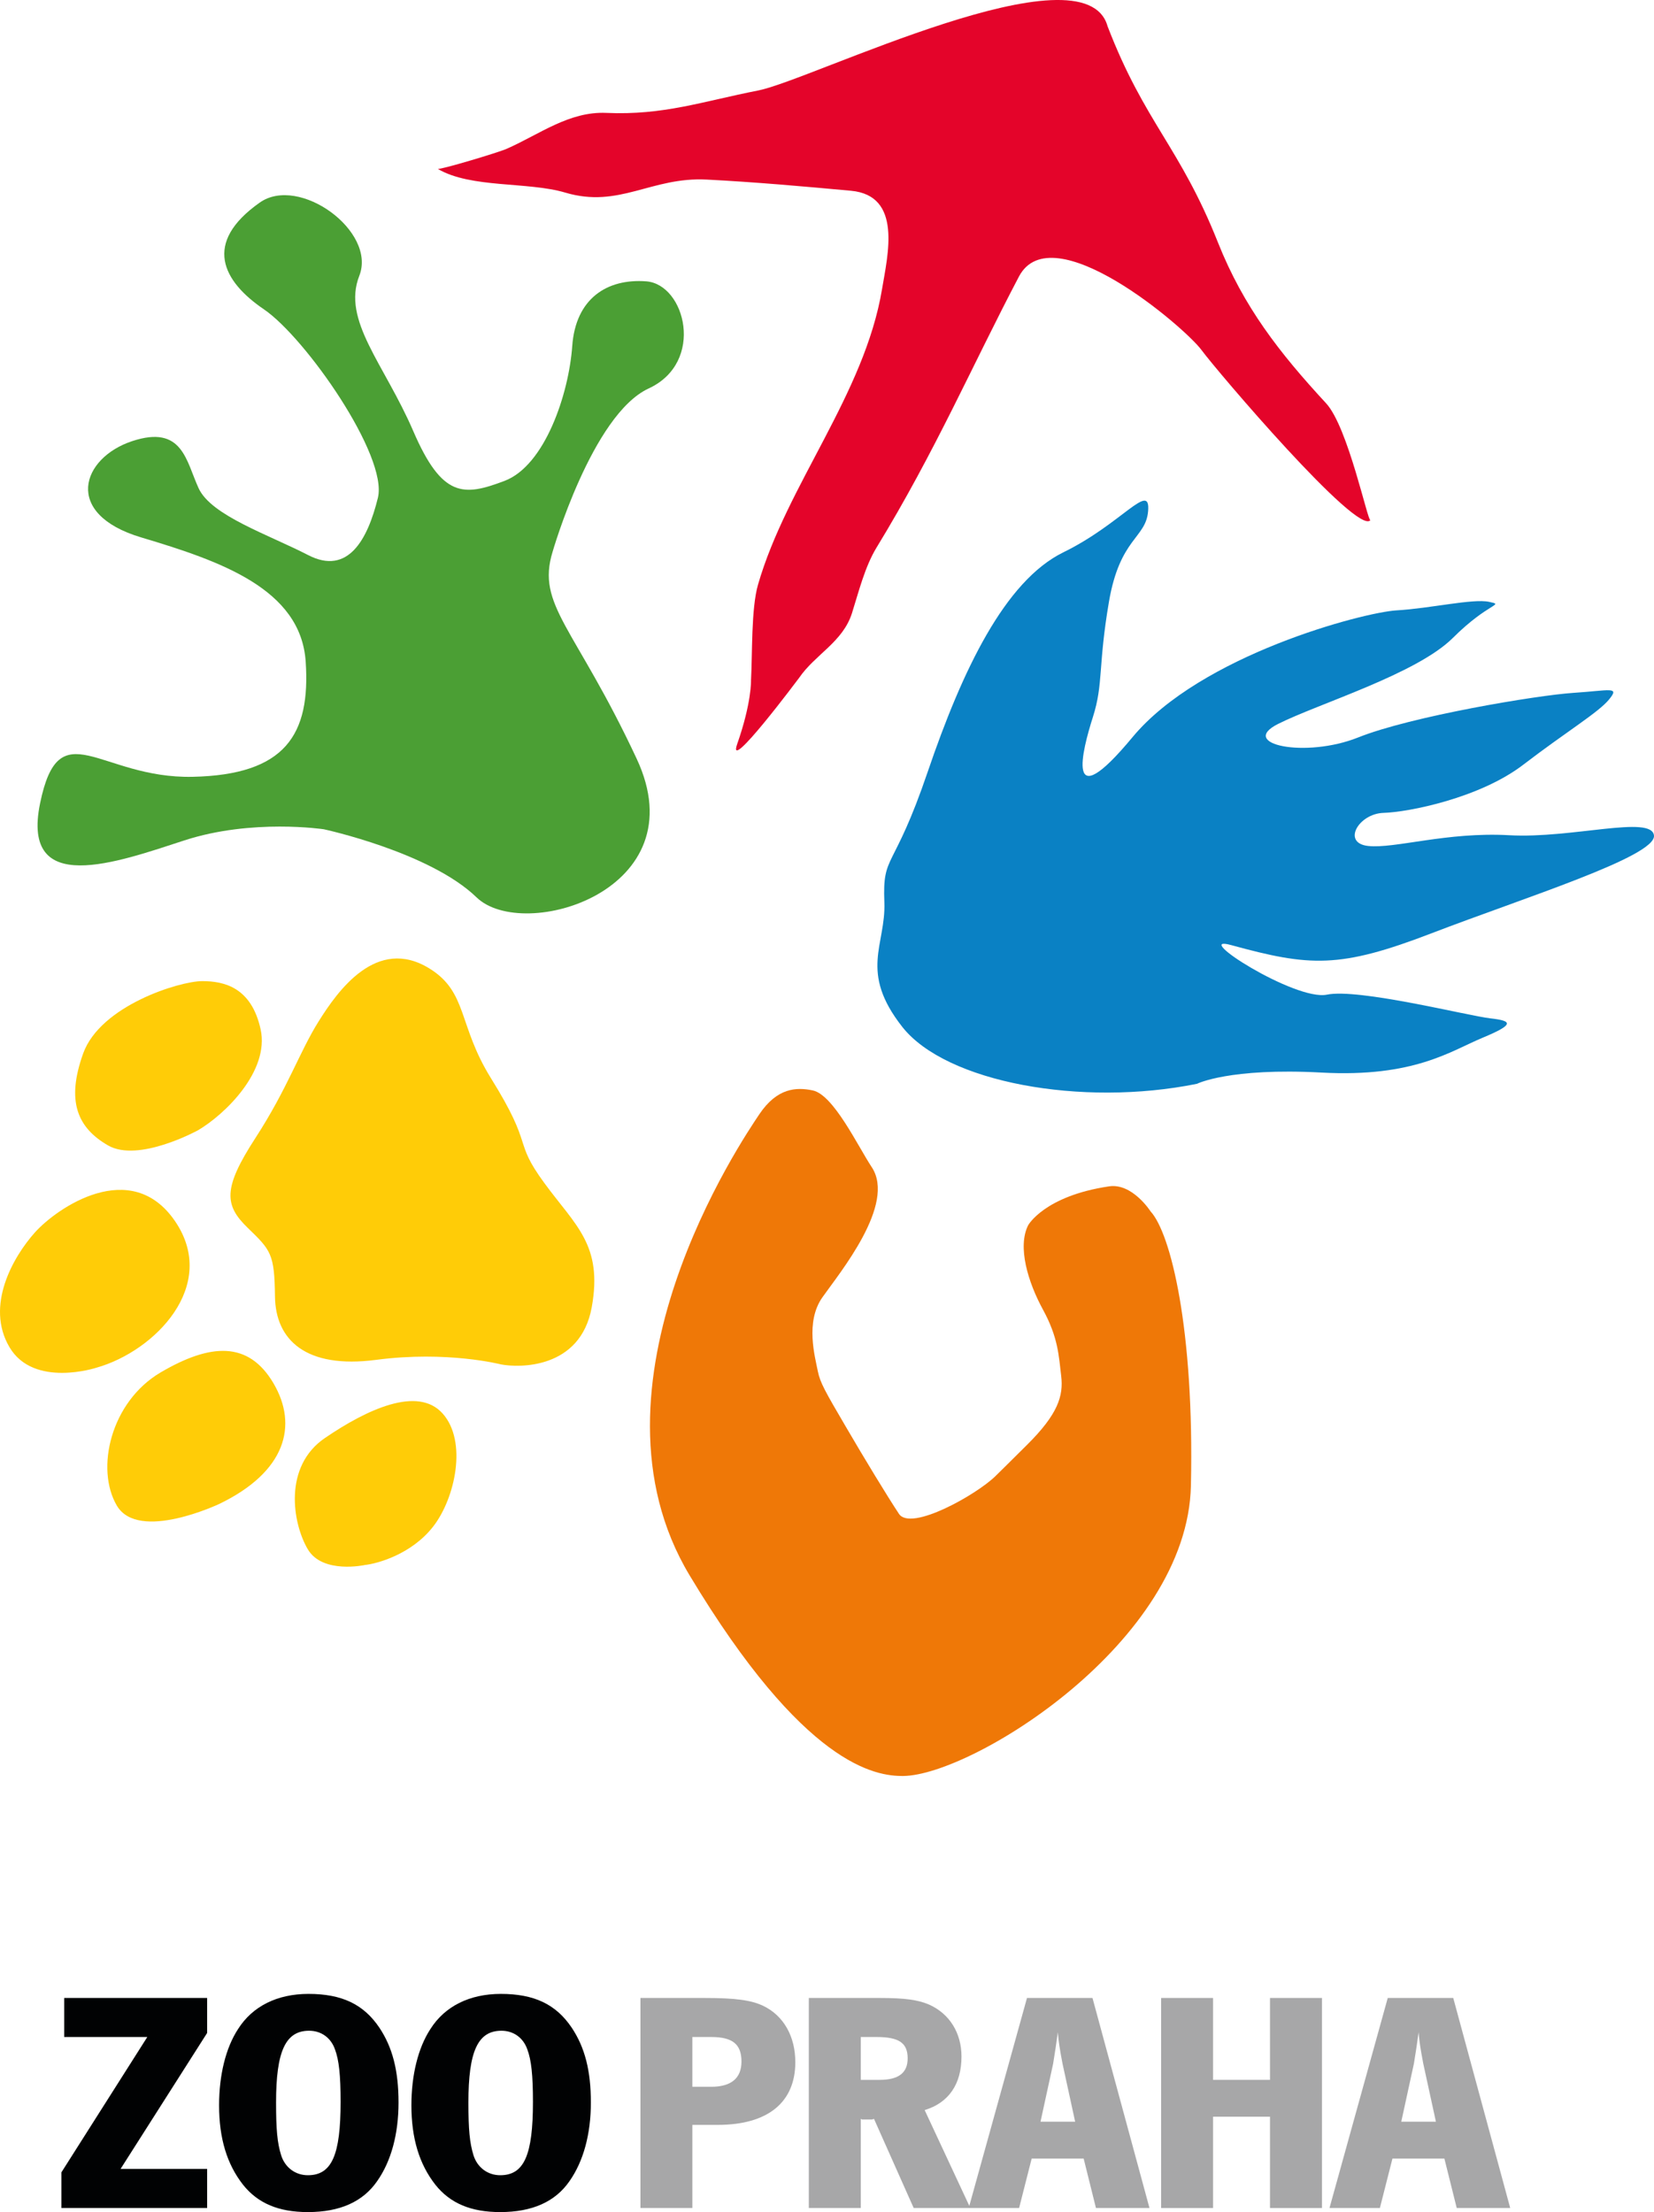 <?xml version="1.0" encoding="utf-8"?>
<!-- Generator: Adobe Illustrator 27.3.1, SVG Export Plug-In . SVG Version: 6.00 Build 0)  -->
<svg version="1.1" id="Vrstva_1" xmlns="http://www.w3.org/2000/svg" xmlns:xlink="http://www.w3.org/1999/xlink" x="0px" y="0px"
	 width="73.352px" height="98.09px" viewBox="0 0 73.352 98.09" enable-background="new 0 0 73.352 98.09"
	 xml:space="preserve">
<g>
	<g>
		<path fill="#A7A7A8" d="M31.25,88.596c1.382,0,2.065,0.098,2.595,0.348c0.909,0.436,1.426,1.356,1.426,2.5
			c0,1.787-1.23,2.779-3.436,2.779h-1.13v3.686h-2.303v-9.313H31.25z M31.542,92.534c0.88,0,1.341-0.377,1.341-1.117
			c0-0.768-0.391-1.09-1.341-1.09h-0.837v2.207H31.542z"/>
		<path fill="#A7A7A8" d="M39.011,88.596c1.132,0,1.703,0.084,2.192,0.293c0.909,0.406,1.437,1.258,1.437,2.305
			c0,1.228-0.571,2.051-1.633,2.373l2.025,4.342h-2.512l-1.76-3.953l-0.085,0.029h-0.222h-0.223l-0.057-0.029v3.953h-2.303v-9.313
			H39.011z M39.011,92.227c0.838,0,1.242-0.309,1.242-0.951c0-0.684-0.377-0.949-1.382-0.949h-0.698v1.9H39.011z"/>
		<path fill="#A7A7A8" d="M45.196,97.908h-2.235l2.584-9.312h2.905l2.527,9.312h-2.374l-0.545-2.191h-2.305L45.196,97.908z
			 M47.681,94.082l-0.559-2.568c-0.138-0.727-0.167-0.936-0.21-1.397c-0.054,0.42-0.125,0.893-0.208,1.397l-0.559,2.568H47.681z"
			/>
		<polygon fill="#A7A7A8" points="53.797,97.909 51.494,97.909 51.494,88.596 53.797,88.596 53.797,92.227 
			56.322,92.227 56.322,88.596 58.628,88.596 58.628,97.909 56.322,97.909 56.322,93.86 53.797,93.86 		"/>
		<path fill="#A7A7A8" d="M61.196,97.908h-2.235l2.583-9.312h2.905l2.526,9.312h-2.372l-0.547-2.191h-2.303L61.196,97.908z
			 M63.68,94.082l-0.559-2.568c-0.138-0.727-0.167-0.936-0.209-1.397c-0.054,0.42-0.125,0.893-0.209,1.397l-0.559,2.568H63.68z
			"/>
		<polygon fill="#010203" points="9.186,88.596 9.186,90.147 5.347,96.176 9.186,96.176 9.186,97.909 2.722,97.909 
			2.722,96.33 6.533,90.326 2.848,90.326 2.848,88.596 		"/>
		<path fill="#010203" d="M16.822,89.909c0.587,0.879,0.852,1.912,0.852,3.322c0,1.383-0.321,2.598-0.95,3.49
			c-0.628,0.908-1.647,1.369-3.071,1.369c-1.298,0-2.221-0.39-2.876-1.214c-0.712-0.909-1.061-2.053-1.061-3.52
			c0-1.338,0.293-2.541,0.838-3.377c0.642-1.019,1.744-1.564,3.126-1.564C15.161,88.415,16.125,88.876,16.822,89.909
			 M12.243,93.231c0,1.215,0.055,1.787,0.223,2.332c0.168,0.545,0.629,0.893,1.187,0.893c1.061,0,1.452-0.893,1.452-3.252
			c0-1.174-0.07-1.856-0.251-2.332c-0.181-0.516-0.614-0.823-1.145-0.823C12.662,90.049,12.243,90.956,12.243,93.231"/>
		<path fill="#010203" d="M25.352,89.909c0.587,0.879,0.852,1.912,0.852,3.322c0,1.383-0.322,2.598-0.95,3.49
			c-0.627,0.908-1.647,1.369-3.071,1.369c-1.298,0-2.221-0.39-2.876-1.214c-0.712-0.909-1.062-2.053-1.062-3.52
			c0-1.338,0.294-2.541,0.839-3.377c0.642-1.019,1.746-1.564,3.126-1.564C23.691,88.415,24.655,88.876,25.352,89.909
			 M20.773,93.231c0,1.215,0.057,1.787,0.223,2.332c0.168,0.545,0.629,0.893,1.187,0.893c1.062,0,1.452-0.893,1.452-3.252
			c0-1.174-0.07-1.856-0.251-2.332c-0.181-0.516-0.614-0.823-1.145-0.823C21.192,90.049,20.773,90.956,20.773,93.231"/>
		<path fill="#EF7807" d="M49.188,52.606c1.032-0.152,1.838,1.111,1.838,1.111c0.89,0.965,1.942,5.203,1.789,12.16
			c-0.15,6.958-9.712,12.844-12.753,12.875c-1.241,0.014-4.408-0.459-9.479-8.896c-5.069-8.437,2.36-19.355,3.088-20.441
			c0.797-1.19,1.658-1.211,2.371-1.063c0.926,0.192,2.002,2.473,2.619,3.404c1.086,1.645-1.422,4.682-2.191,5.774
			c-0.767,1.092-0.324,2.64-0.201,3.273c0.099,0.506,0.343,0.926,1.214,2.414c0.87,1.491,1.856,3.112,2.383,3.91
			c0.526,0.799,3.449-0.855,4.277-1.669c0.838-0.821,0,0,1.404-1.389c1.37-1.359,1.623-2.168,1.514-3.061
			c-0.106-0.892-0.134-1.703-0.806-2.933c-0.67-1.229-1.139-2.789-0.659-3.742C45.596,54.333,46.311,53.032,49.188,52.606"/>
		<path fill="#E4042A" d="M49.119,1.166c1.649,4.283,3.207,5.336,4.899,9.596c1.135,2.847,2.719,4.879,4.792,7.121
			c0.979,1.058,1.861,5.32,1.967,5.179c-0.55,0.737-6.812-6.615-7.491-7.539c-0.737-1.002-6.633-6.046-8.098-3.259
			c-2.052,3.902-3.707,7.746-6.314,12.015c-0.524,0.86-0.802,2.002-1.089,2.905c-0.407,1.289-1.631,1.83-2.345,2.873
			c0,0-3.239,4.338-2.748,2.939c0.649-1.851,0.614-2.83,0.614-2.83c0.065-1.158,0.002-3.174,0.311-4.242
			c1.275-4.42,4.724-8.444,5.5-13.104c0.251-1.511,0.912-4.15-1.378-4.361c-2.11-0.195-4.281-0.387-6.399-0.496
			c-2.462-0.127-3.875,1.291-6.271,0.578c-1.662-0.494-4.188-0.184-5.656-1.053c0.087,0.053,2.675-0.718,3.073-0.896
			c1.442-0.637,2.756-1.658,4.398-1.586c2.543,0.113,4.251-0.504,6.761-0.998C35.991,3.541,48.112-2.479,49.119,1.166"/>
		<path fill="#4B9F34" d="M14.361,36.772c0,0,4.699,1.012,6.774,3.02c2.076,2.007,9.84-0.295,7.098-6.153
			c-2.74-5.859-4.459-6.791-3.726-9.172c0,0,1.751-6.082,4.261-7.242s1.627-4.617-0.108-4.75c-1.736-0.131-3.132,0.76-3.282,2.871
			c-0.151,2.112-1.208,5.301-3.005,5.979c-1.797,0.679-2.759,0.775-4.046-2.211c-1.288-2.985-3.169-4.903-2.393-6.883
			c0.778-1.977-2.668-4.482-4.415-3.248c-2.538,1.789-1.654,3.484,0.189,4.736c1.84,1.254,5.507,6.498,5.051,8.356
			c-0.455,1.857-1.327,3.451-3.093,2.539c-1.768-0.912-4.289-1.748-4.854-2.957c-0.561-1.209-0.706-2.838-2.951-2.096
			c-2.242,0.742-3.097,3.225,0.403,4.27c3.499,1.045,7.075,2.275,7.293,5.507c0.218,3.235-0.894,5.022-5.02,5.108
			c-4.125,0.084-5.911-2.977-6.761,1.185c-0.85,4.162,3.406,2.61,6.406,1.633C11.179,36.29,14.361,36.772,14.361,36.772"/>
		<path fill="#0A81C4" d="M53.084,48.059c0,0,1.437-0.721,5.529-0.498c4.096,0.221,5.722-0.955,7.135-1.543
			c1.411-0.588,1.346-0.75,0.346-0.861c-0.999-0.114-5.84-1.342-7.249-1.051c-1.413,0.289-6.089-2.705-4.25-2.199
			c3.497,0.957,4.808,1.048,8.9-0.526c4.096-1.574,9.947-3.402,9.856-4.33c-0.09-0.926-3.659,0.143-6.417-0.015
			c-2.762-0.157-5.088,0.607-6.264,0.476c-1.171-0.131-0.419-1.435,0.688-1.467c1.107-0.031,4.268-0.658,6.194-2.134
			c1.925-1.475,3.344-2.321,3.814-2.903c0.475-0.582,0.031-0.39-1.58-0.285c-1.609,0.104-7.207,1.039-9.552,1.977
			c-2.345,0.937-5.345,0.302-3.551-0.6c1.794-0.9,6.139-2.211,7.748-3.812c1.609-1.6,2.314-1.448,1.609-1.6
			c-0.709-0.156-2.611,0.291-4.096,0.377s-8.696,1.98-11.72,5.625c-3.024,3.644-2.226,0.578-1.753-0.902
			c0.469-1.481,0.221-2.245,0.708-5.096c0.486-2.85,1.638-2.815,1.738-4.026c0.112-1.355-1.159,0.555-3.758,1.825
			c-2.596,1.273-4.48,5.226-6.013,9.724c-1.53,4.5-2.012,3.596-1.926,5.793c0.073,1.899-1.139,3.072,0.798,5.531
			C41.955,47.997,47.97,49.096,53.084,48.059"/>
		<path fill="#FFCC07" d="M24.142,52.461c-1.421-1.938-0.424-1.525-2.366-4.645c-1.469-2.361-1.028-3.816-2.728-4.869
			c-2.346-1.451-4.074,0.994-4.921,2.35c-0.848,1.353-1.371,2.965-2.809,5.18c-1.436,2.214-1.37,2.964-0.337,3.964
			c1.035,1.002,1.191,1.151,1.214,3.055c0.025,1.902,1.346,3.217,4.493,2.803c3.148-0.414,5.532,0.203,5.532,0.203
			c0.784,0.152,3.523,0.223,4.023-2.537C26.742,55.205,25.527,54.352,24.142,52.461 M14.412,63.764
			c-1.859,1.263-1.44,3.783-0.763,4.933c0.656,1.114,2.537,0.699,2.537,0.699c0.525-0.056,2.059-0.459,3.032-1.714
			c0.972-1.258,1.515-3.772,0.411-5.004C18.526,61.443,16.27,62.498,14.412,63.764 M7.12,60.859
			c-2.213,1.305-2.897,4.276-1.938,5.905c0.958,1.627,4.546-0.077,4.546-0.077c2.934-1.416,3.507-3.466,2.4-5.349
			C11.02,59.457,9.334,59.559,7.12,60.859 M7.76,54.146c-1.955-2.855-5.241-0.58-6.212,0.504
			c-0.971,1.086-2.208,3.254-1.13,5.084c1.077,1.832,3.869,0.911,3.869,0.911C6.871,59.912,9.715,57.004,7.76,54.146
			 M4.791,50.791c1.35,0.779,3.988-0.67,3.988-0.67c1.197-0.703,3.182-2.625,2.779-4.478c-0.406-1.85-1.602-2.139-2.595-2.137
			c-0.992,0.002-4.504,1.076-5.274,3.205C2.924,48.84,3.439,50.01,4.791,50.791"/>
	</g>
</g>
</svg>
